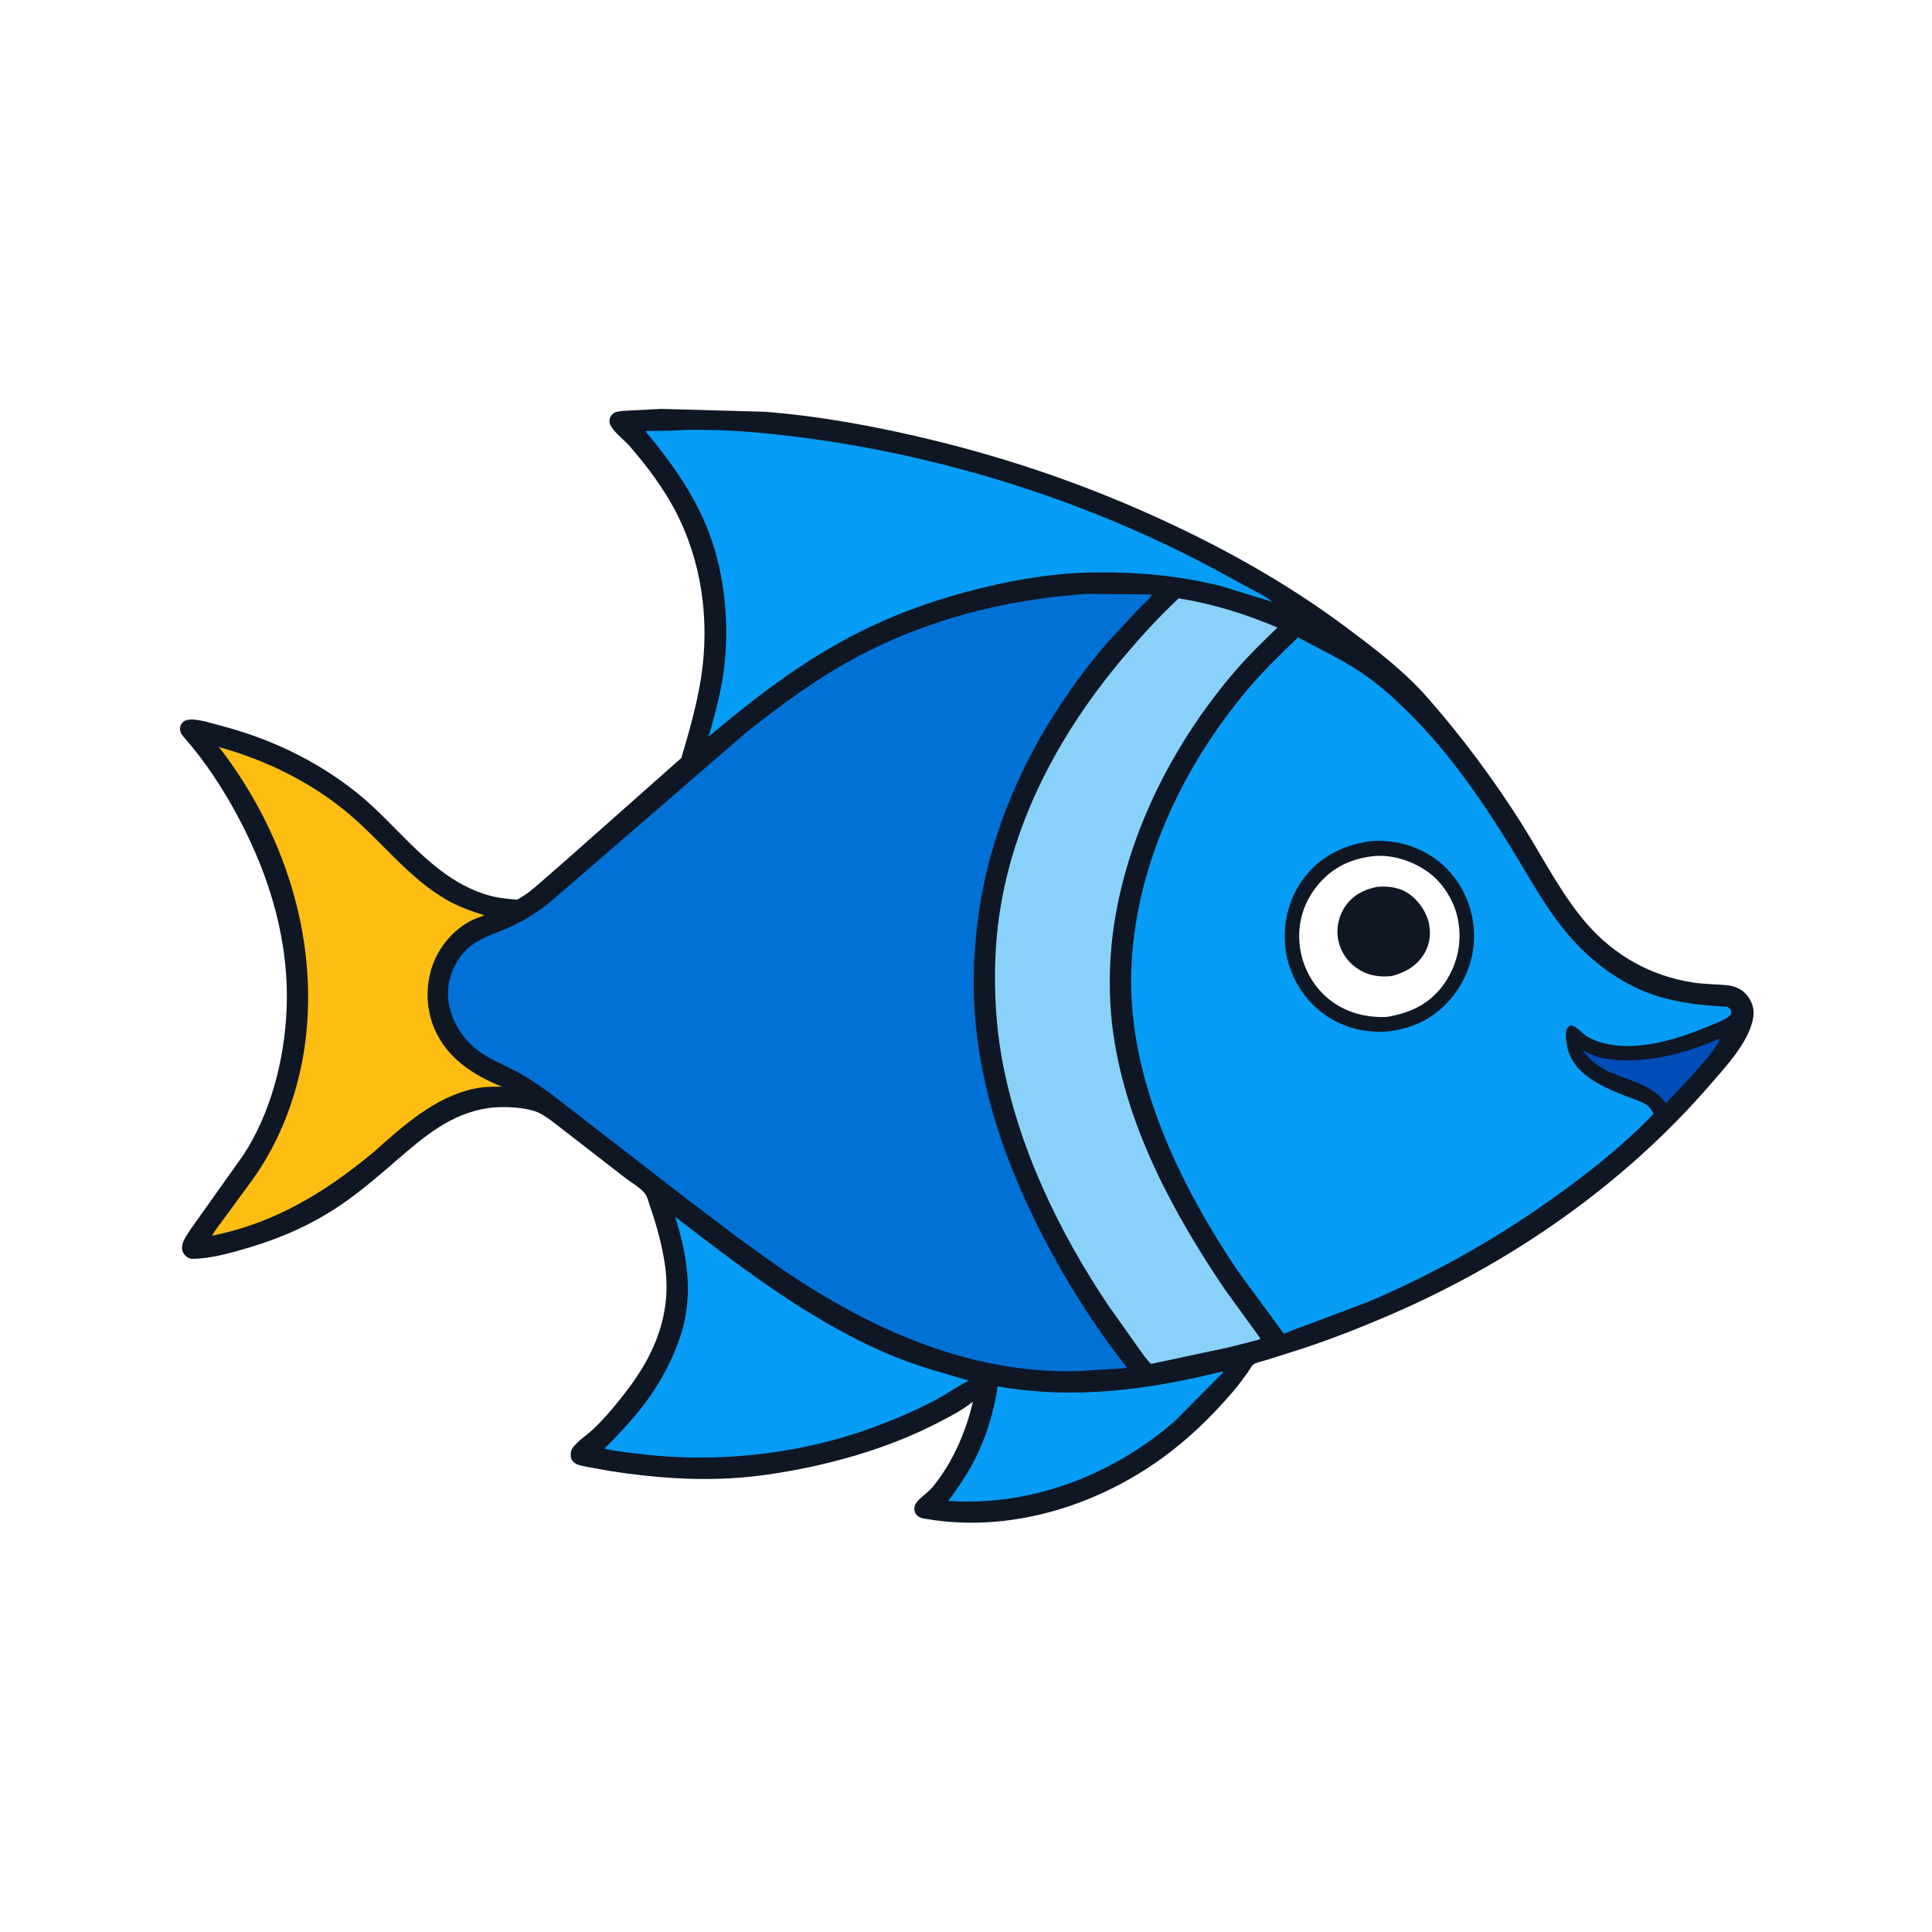 <svg version="1.1" xmlns="http://www.w3.org/2000/svg" style="display: block;" viewBox="0 0 2048 2048" width="1024" height="1024">
<path transform="translate(0,0)" fill="rgb(255,255,255)" d="M 0 -0 L 2048 0 L 2048 2048 L -0 2048 L 0 -0 z"/>
<path transform="translate(0,0)" fill="rgb(15,23,37)" d="M 701.151 433.441 L 811.292 436.518 C 869.943 441.152 928.643 452.061 985.802 465.816 C 1073.02 486.806 1156.73 515.952 1238 553.878 C 1305.58 585.416 1370.09 622.163 1429.77 667.047 C 1460.37 690.057 1488.83 711.699 1514.17 740.61 C 1550.23 781.749 1583.79 826.906 1612.97 873.14 C 1635.07 908.144 1654.43 947.038 1681.43 978.461 C 1710.91 1012.77 1750.4 1034.87 1795.16 1041.56 C 1806.77 1043.3 1818.14 1043.27 1829.76 1044.28 C 1838.53 1045.05 1846.46 1048.2 1852.1 1055.26 C 1857.26 1061.73 1859.81 1069.39 1858.63 1077.69 C 1854.91 1103.79 1829.32 1130.77 1812.65 1150.03 C 1720.88 1256.01 1602.25 1338.39 1473.78 1393.72 C 1441.08 1407.8 1408.07 1420.81 1374.15 1431.66 L 1341.24 1442.05 C 1337.69 1443.17 1331.41 1444.33 1328.54 1446.52 C 1326.49 1448.08 1323.82 1453.2 1322.22 1455.43 C 1317.32 1462.23 1312.33 1468.94 1306.88 1475.31 C 1284.54 1501.44 1260.17 1525.13 1232.34 1545.35 C 1161.86 1596.58 1070.76 1624.73 983.725 1610.44 C 978.888 1609.65 973.708 1609.27 970.802 1604.78 C 968.342 1600.99 968.848 1596.16 971.584 1592.63 C 976.225 1586.63 983.748 1582.21 988.829 1576.04 C 1009.67 1550.7 1024.02 1517.69 1031.29 1485.89 C 1019.77 1495.03 1006.19 1502.05 993.131 1508.73 C 950.672 1530.46 905.696 1544.85 859.21 1555.05 C 833.704 1560.32 808.094 1564.69 782.085 1566.55 C 736.942 1569.78 692.328 1566.4 647.686 1559.52 L 621.72 1554.81 C 617.859 1554.01 613.057 1553.37 609.725 1551.17 C 607.264 1549.55 605.363 1547.14 605.054 1544.13 C 604.725 1540.93 605.058 1537.46 607.003 1534.85 C 612.755 1527.12 623.089 1520.65 630.146 1513.77 C 643.175 1501.08 654.496 1487.2 665.476 1472.74 C 695.1 1433.72 711.888 1391.32 705.025 1342 C 702.056 1320.67 696.194 1299.33 689.144 1279 C 687.761 1275.01 686.433 1269.2 684.055 1265.73 C 679.794 1259.53 668.675 1253.24 662.468 1248.39 L 597.217 1197.81 C 589.406 1191.92 581.034 1184.69 572.352 1180.19 C 559.131 1173.33 532 1172.45 517.623 1174.59 C 477.732 1180.51 449.717 1204.67 420.1 1230.26 C 401.542 1246.3 383.122 1262.17 362.92 1276.14 C 332.816 1296.97 299.288 1312.02 264.277 1322.39 C 245.903 1327.84 223.527 1334.35 204.29 1334.38 C 200.743 1334.38 198.413 1333.11 196.047 1330.54 C 187.808 1321.61 198.088 1309.26 203.156 1301.5 L 258.104 1224.19 C 286.883 1180.01 301.22 1124.21 303.719 1071.85 C 307.161 999.728 286.52 930.193 252.934 867 C 236.984 836.991 217.981 807.678 195.508 782.161 C 192.205 778.411 190.293 775.648 191.04 770.5 C 191.359 768.3 192.921 766.249 194.612 764.894 C 201.874 759.078 223.568 766.561 231.912 768.69 C 284.832 782.193 334.19 805.444 377.113 839.391 C 422.825 875.543 456.362 929.556 514.552 948.09 C 525.6 951.609 536.526 952.844 548.044 953.701 C 557.822 948.771 566.149 941.36 574.353 934.206 L 603.146 909.015 L 722.274 803.462 C 730.448 775.796 738.789 746.72 743.177 718.222 C 752.564 657.266 744.016 594.161 714.804 539.5 C 702.076 515.684 684.685 492.737 666.986 472.378 C 661.41 465.963 646.747 455.324 646.074 447.125 C 645.864 444.561 646.724 441.897 648.359 439.978 C 649.636 438.479 651.004 437.412 652.925 436.831 C 657.842 435.343 663.99 435.426 669.095 435.101 L 701.151 433.441 z"/>
<path transform="translate(0,0)" fill="rgb(1,77,183)" d="M 1822.11 1101.14 L 1822.79 1101.88 C 1820.72 1113.01 1776.18 1158.37 1766.05 1169.43 C 1752.36 1150.55 1727.14 1145.45 1706.73 1136.63 C 1694.29 1130.91 1685.82 1124.03 1677.51 1113.22 L 1688.31 1118.43 C 1699.73 1122.85 1712.61 1123.98 1724.75 1124.02 C 1758.08 1124.15 1791.81 1114.52 1822.11 1101.14 z"/>
<path transform="translate(0,0)" fill="rgb(7,156,245)" d="M 1294.17 1454.18 C 1295.98 1453.82 1295.07 1453.75 1296.91 1454.5 L 1245.29 1506.48 C 1179.41 1563.66 1092.9 1597.07 1005.3 1591.03 C 1014.56 1578.18 1023.8 1565.12 1031.28 1551.13 C 1044.75 1525.92 1053.34 1497.8 1057.61 1469.6 C 1137.43 1483.74 1216.23 1473.54 1294.17 1454.18 z"/>
<path transform="translate(0,0)" fill="rgb(7,156,245)" d="M 715.671 1289.85 C 788.866 1346.11 864.407 1404.34 950.767 1439.13 C 975.713 1449.18 1001.34 1455.88 1027.06 1463.5 C 1015.36 1469.24 1004.43 1477.2 992.862 1483.38 C 966.425 1497.51 938.586 1508.81 910.246 1518.46 C 837.95 1542.32 757.457 1550.35 681.992 1541.65 C 668.399 1540.08 654.002 1538.64 640.653 1535.69 C 665.833 1510.34 688.569 1485.48 705.315 1453.44 C 714.146 1436.54 721.996 1417.99 725.859 1399.27 C 733.511 1362.2 726.947 1325.42 715.671 1289.85 z"/>
<path transform="translate(0,0)" fill="rgb(254,189,18)" d="M 232.137 791.928 C 282.426 805.876 330.717 829.602 370.599 863.44 C 405.309 892.889 434.041 931.448 474.011 954.178 C 486.412 961.23 499.967 965.996 513.528 970.265 L 504 973.789 C 484.254 982.102 468.049 999.823 459.995 1019.44 C 450.826 1041.77 451.062 1068 460.417 1090.24 C 473.676 1121.75 501.586 1139.53 532.138 1151.99 C 522.287 1151.89 512.918 1151.87 503.25 1153.92 C 460.59 1162.94 427.56 1193.37 395.999 1221.34 C 345.022 1263.71 290.844 1296.86 224.732 1309.87 C 228.34 1303.59 233.035 1297.88 237.25 1291.99 L 267.418 1250.85 C 297.852 1208.8 316.976 1156.34 323.583 1104.95 C 337.965 993.099 300.562 880.267 232.137 791.928 z"/>
<path transform="translate(0,0)" fill="rgb(7,156,245)" d="M 710.837 456.5 C 755.395 453.855 801.307 457.629 845.509 463.189 C 995.461 482.049 1146.25 528.928 1280.05 599.369 L 1320.93 621.491 C 1330.45 626.661 1340.6 631.411 1349.16 638.086 L 1294.76 621.392 C 1250.7 610.22 1205.91 606.254 1160.59 606.787 C 1120.47 607.19 1080.36 613.6 1041.44 623.056 C 993.503 634.701 946.763 651.201 903 674.095 C 847.755 702.996 798.778 740.777 751.262 780.766 C 758.957 753.548 766.146 726.899 768.584 698.597 C 772.652 651.36 766.743 600.559 748.373 556.648 C 733.228 520.447 709.56 487.233 684.346 457.406 C 686.418 456.387 690.246 456.869 692.578 456.825 L 710.837 456.5 z"/>
<path transform="translate(0,0)" fill="rgb(138,209,250)" d="M 1249.42 634.301 C 1285.76 640.011 1320.33 650.915 1354.16 665.222 C 1339.51 679.357 1324.55 693.821 1311.2 709.194 C 1245.9 784.367 1196.35 880.058 1181.17 978.861 C 1175.24 1017.43 1174.69 1058.37 1180.33 1097.02 C 1194.6 1194.82 1243.46 1285.49 1298.17 1366.5 L 1336.19 1418.97 C 1334.24 1420.59 1330.11 1421.15 1327.64 1421.85 L 1301.66 1428.46 L 1220.08 1445.79 L 1218.13 1443.83 C 1212.02 1436.89 1206.76 1428.68 1201.32 1421.16 L 1174.85 1383.79 C 1122.22 1305.54 1078.35 1214.02 1061.83 1120.76 C 1055.78 1086.61 1053.85 1051.36 1055.08 1016.73 C 1059.33 896.296 1114.61 786.993 1191.15 696.489 C 1209.48 674.818 1228.66 653.679 1249.42 634.301 z"/>
<path transform="translate(0,0)" fill="rgb(7,156,245)" d="M 1376.04 675.65 C 1398.42 688.032 1421.95 698.721 1443.19 713.033 C 1462.53 726.065 1479.16 741.294 1495.59 757.771 C 1537.56 799.88 1571.27 848.895 1602.29 899.415 C 1622.48 932.303 1640.48 966.435 1666.39 995.393 C 1691.24 1023.16 1723.49 1046.15 1759.48 1056.74 C 1782.94 1063.64 1806.7 1065.86 1831 1067.22 C 1833.2 1068.75 1834.69 1069.51 1835.01 1072.5 C 1835.23 1074.62 1834.73 1075.81 1833.17 1077.07 C 1827.15 1081.96 1817.21 1085.3 1810.05 1088.3 C 1776.26 1102.4 1732.05 1115.92 1695.8 1104.61 C 1691.01 1103.12 1686.2 1101.1 1681.97 1098.39 C 1677.21 1095.34 1670.4 1087.39 1665 1086.75 C 1662.65 1088.38 1661.26 1089.51 1660.43 1092.36 C 1659.04 1097.14 1660.43 1105.24 1661.46 1110.13 C 1667.58 1139.16 1699.39 1152.43 1724.12 1162.12 C 1731.18 1164.88 1739.94 1167.34 1746.12 1171.69 C 1749.08 1173.76 1751.08 1177.58 1752.95 1180.61 C 1719.06 1215.98 1678.5 1247.52 1638.45 1275.61 C 1580.01 1316.67 1516.26 1351.94 1450.53 1379.96 L 1360.84 1413.64 L 1311.9 1347.06 C 1250.62 1255.69 1196.54 1144.86 1199.12 1032.5 C 1201.66 921.433 1252.93 812.673 1324.13 728.971 C 1340.26 710.016 1358.05 692.795 1376.04 675.65 z"/>
<path transform="translate(0,0)" fill="rgb(15,23,37)" d="M 1455.53 891.391 C 1480.95 890.261 1506.11 897.586 1525.98 913.866 C 1546.83 930.955 1559.61 955.963 1562.12 982.726 C 1564.71 1010.4 1555.83 1037.39 1537.99 1058.59 C 1520.18 1079.77 1496.55 1091.05 1469.25 1093.53 C 1444.79 1094.89 1421.77 1088.72 1402.03 1073.94 C 1380.89 1058.13 1366.39 1032.94 1362.83 1006.8 C 1359.1 979.396 1366.09 951.357 1383.16 929.537 C 1401.4 906.225 1426.72 894.721 1455.53 891.391 z"/>
<path transform="translate(0,0)" fill="rgb(255,255,255)" d="M 1457.31 907.403 C 1476.99 905.927 1497.8 912.94 1513.74 924.337 C 1530.44 936.279 1542.96 957.311 1545.98 977.622 L 1546.25 979.5 C 1549.56 1001.89 1543.77 1024.7 1530.68 1043.09 C 1515.49 1064.44 1494.97 1073.9 1469.69 1078.02 C 1447.83 1078.86 1426.42 1073.33 1409.13 1059.52 C 1391.41 1045.36 1380.18 1024.25 1377.75 1001.79 C 1375.2 978.118 1381.91 956.37 1397.04 938.039 C 1412.74 919.02 1433.21 909.837 1457.31 907.403 z"/>
<path transform="translate(0,0)" fill="rgb(15,23,37)" d="M 1459.34 940.169 C 1471.85 938.926 1484.35 940.643 1494.73 948.312 C 1504.4 955.461 1513.16 968.48 1515 980.434 L 1515.22 982 C 1516.67 991.957 1515.17 1001.87 1509.97 1010.59 C 1502.09 1023.82 1489.84 1030.79 1475.4 1034.65 C 1463.42 1035.83 1452.21 1034.69 1441.65 1028.48 C 1430.18 1021.73 1422.09 1011.1 1418.99 998.082 C 1415.95 985.339 1418.55 971.866 1425.83 961 C 1433.84 949.043 1445.68 942.972 1459.34 940.169 z"/>
<path transform="translate(0,0)" fill="rgb(1,113,214)" d="M 1151.21 629.568 L 1221.18 630.114 C 1219.69 633.994 1211.86 640.406 1208.7 643.702 L 1174.55 680.46 C 1101.65 765.166 1048.89 868.353 1035.95 980.213 C 1031.91 1015.08 1030.78 1049.49 1034.14 1084.5 C 1041.81 1164.7 1069.09 1239.96 1105.86 1311.12 C 1130.92 1359.61 1160.61 1406.56 1194.45 1449.42 L 1193.67 1449.88 C 1190.01 1450.97 1184.39 1450.78 1180.45 1451.13 L 1143.47 1453.39 C 1024.93 1457.03 915.745 1405.9 820.581 1339.58 L 783.625 1313.01 L 728.597 1271.45 L 584.446 1159.83 C 573.02 1151.61 561.48 1143.47 549.098 1136.74 C 533.918 1128.49 517.46 1122.53 503.968 1111.47 C 488.202 1098.56 476.693 1078.52 475.082 1058 C 473.695 1040.33 480.085 1022.8 491.676 1009.52 C 505.173 994.051 526.802 989.552 544.651 980.799 C 558.871 973.824 572.42 965.207 584.56 955.02 L 791.239 776.259 C 827.469 747.481 865.109 719.776 905.909 697.742 C 981.86 656.724 1065.48 635.545 1151.21 629.568 z"/>
</svg>